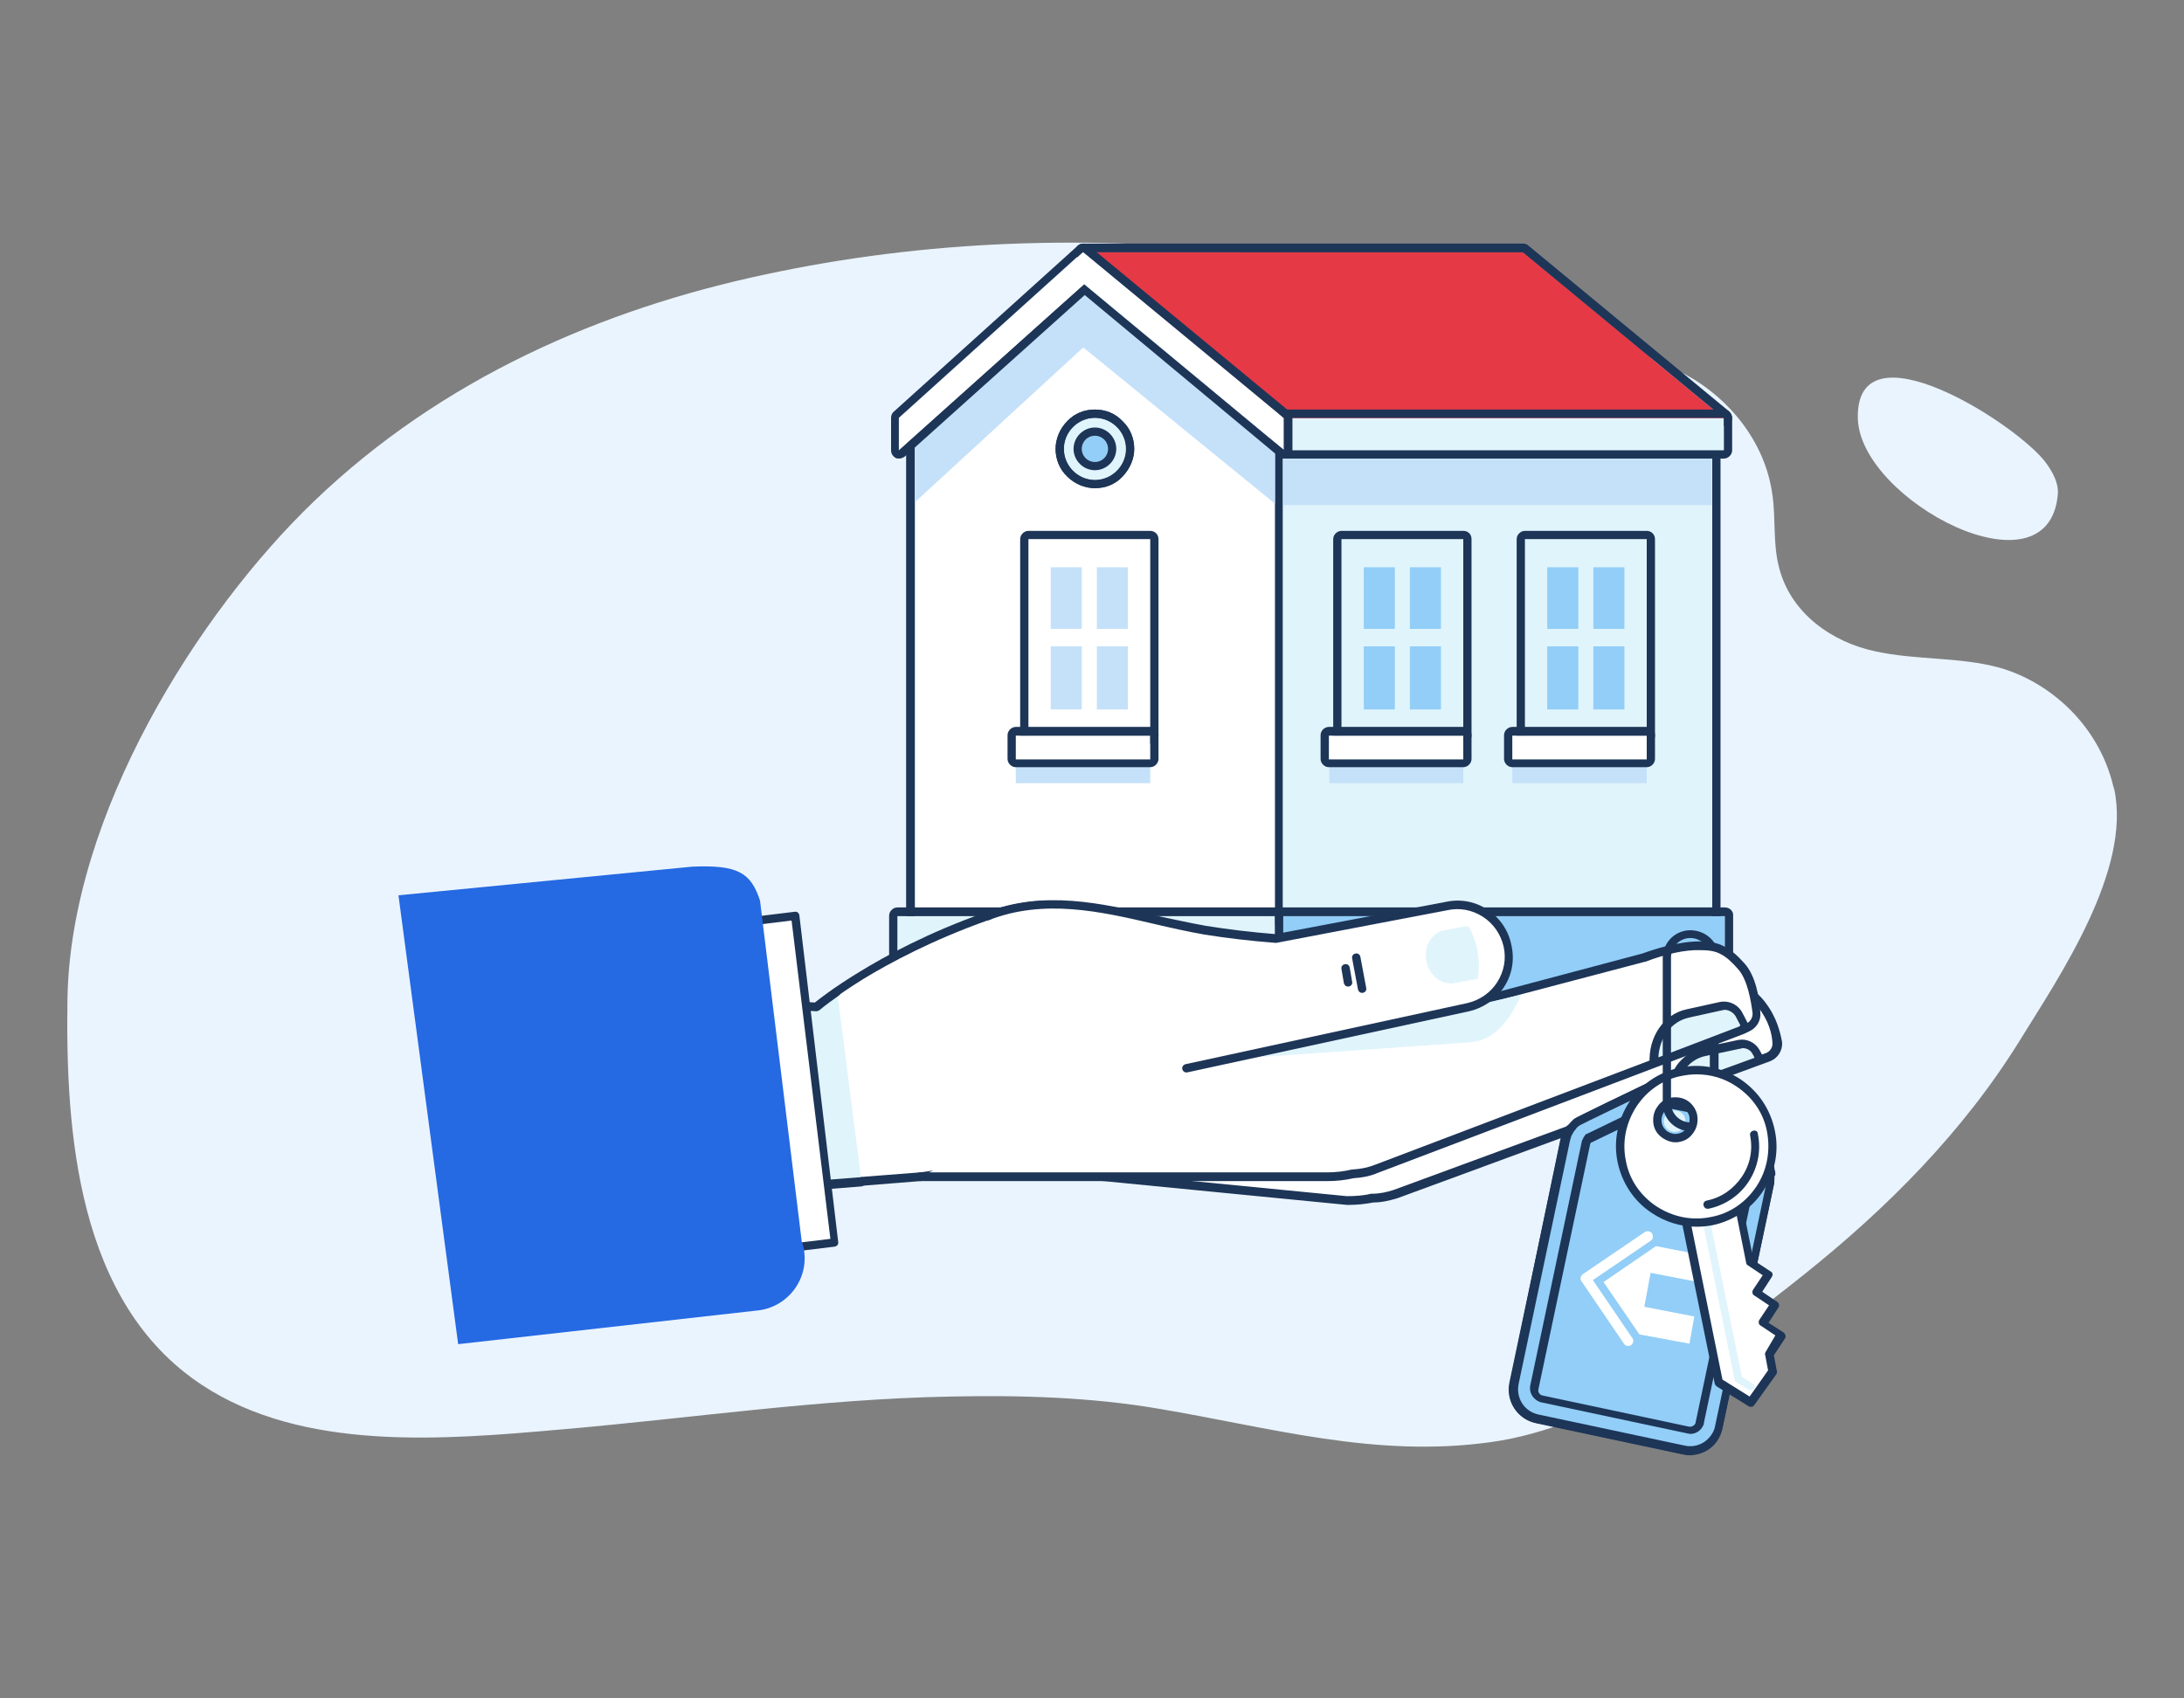 <?xml version="1.0" encoding="utf-8"?>
<!-- Generator: Adobe Illustrator 24.0.1, SVG Export Plug-In . SVG Version: 6.00 Build 0)  -->
<svg version="1.1" id="Layer_1" xmlns="http://www.w3.org/2000/svg" xmlns:xlink="http://www.w3.org/1999/xlink" x="0px" y="0px"
	 width="450px" height="350px" viewBox="0 0 450 350" style="enable-background:new 0 0 450 350;" xml:space="preserve">
<rect x="0" y="0" width="450" height="350" fill="#808080" stroke="none"/>
<path style="fill:#EAF4FE;" d="M435.6,162.5c3.7,16.8-11.4,38.9-19.3,51.7c-11.9,19.3-27.8,35-44.4,48.3
	c-17.6,14.1-41.4,31.5-64.8,34.7c-23.8,3.3-45.2-3-68.4-6.9c-14.1-2.4-28.6-2.8-42.9-2.5c-26.9,0.5-53.6,4.5-80.4,6.8
	c-24,2.1-52.9,4.6-73.8-9.2c-25.8-17-28.1-52.4-27.7-79.5c0.6-38.2,27.1-79.8,50.7-102.5c26.5-25.5,59.6-39.7,92.9-46.8
	c33.4-7.2,67.7-8.3,101.5-4.3c17,2,35.2,4.2,51.6,10.2c11.8,4.3,25.9,8.8,36.9,14.8c8.6,4.7,16.2,13.6,17.7,24.7
	c0.7,4.9,0.1,9.9,1.3,14.7c2.4,9.9,11.3,15.7,19.8,17.5c8.5,1.9,17.3,1.1,25.7,3.4c10.5,3,20.4,11.9,23.4,24.3
	C435.5,162.2,435.5,162.4,435.6,162.5z"/>
<g>
	<g>
		<g>
			<g>
				<g>
					<rect x="262.7" y="91.3" style="fill:#E0F4FC;" width="90" height="97.5"/>
					<path style="fill:#1D3557;" d="M352.8,89.6h-90c-0.9,0-1.7,0.8-1.7,1.7v97.5c0,0.9,0.8,1.7,1.7,1.7h90c0.9,0,1.7-0.8,1.7-1.7
						V91.3C354.5,90.3,353.7,89.6,352.8,89.6z M352.8,188.8h-90V91.3h90V188.8z"/>
				</g>
				<g>
					<rect x="262.7" y="188.8" style="fill:#92CEF7;" width="92.7" height="15.9"/>
					<path style="fill:#1D3557;" d="M355.4,187h-92.7c-0.9,0-1.7,0.8-1.7,1.7v15.9c0,0.9,0.8,1.7,1.7,1.7h92.7
						c0.9,0,1.7-0.8,1.7-1.7v-15.9C357.2,187.8,356.4,187,355.4,187z M355.4,204.7h-92.7v-15.9h92.7V204.7z"/>
				</g>
				<g>
					<polygon style="fill:#FFFFFF;" points="188.5,91.3 188.5,188.8 262.7,188.8 262.7,91.3 223.4,58.6 					"/>
					<path style="fill:#1D3557;" d="M263.8,90l-39.3-32.7c-0.3-0.3-0.7-0.4-1.1-0.4c-0.4,0-0.8,0.2-1.2,0.5l-35,32.7
						c-0.3,0.3-0.5,0.8-0.5,1.3v97.5c0,0.9,0.8,1.7,1.7,1.7h74.2c0.9,0,1.7-0.8,1.7-1.7V91.3C264.4,90.8,264.2,90.3,263.8,90z
						 M262.7,188.8h-74.2V91.3l35-32.7l39.3,32.7V188.8z"/>
				</g>
				<g>
					<rect x="184.9" y="188.8" style="fill:#E0F4FC;" width="77.8" height="15.9"/>
					<path style="fill:#1D3557;" d="M262.7,187h-77.8c-0.9,0-1.7,0.8-1.7,1.7v15.9c0,0.9,0.8,1.7,1.7,1.7h77.8
						c0.9,0,1.7-0.8,1.7-1.7v-15.9C264.4,187.8,263.7,187,262.7,187z M262.7,204.7h-77.8v-15.9h77.8V204.7z"/>
				</g>
				<rect x="264.4" y="91.3" style="fill:#C5E1F9;" width="88.3" height="12.8"/>
				<polygon style="fill:#C5E1F9;" points="188.5,91.3 188.5,103.5 223.2,71.6 262.7,103.8 262.7,91.3 223.4,58.6 				"/>
				<g>
					<g>
						<g>
							<g>
								<g>
									<rect x="276.4" y="111.1" style="fill:#E0F4FC;" width="25.1" height="40.5"/>
									<path style="fill:#1D3557;" d="M301.5,109.4h-25.1c-0.9,0-1.7,0.8-1.7,1.7v40.5c0,0.9,0.8,1.7,1.7,1.7h25.1
										c0.9,0,1.7-0.8,1.7-1.7v-40.5C303.2,110.1,302.5,109.4,301.5,109.4z M301.5,151.6h-25.1v-40.5h25.1V151.6z"/>
								</g>
								<g>
									<rect x="281" y="116.9" style="fill:#92CEF7;" width="6.4" height="12.7"/>
									<rect x="290.5" y="116.9" style="fill:#92CEF7;" width="6.4" height="12.7"/>
									<rect x="281" y="133.2" style="fill:#92CEF7;" width="6.4" height="13"/>
									<rect x="290.5" y="133.2" style="fill:#92CEF7;" width="6.4" height="13"/>
								</g>
							</g>
							<polygon style="fill:#C5E1F9;" points="276.4,156.5 273.9,156.5 273.9,157.5 273.9,160.3 273.9,161.4 276.4,161.4 
								298.9,161.4 301.5,161.4 301.5,160.3 301.5,157.5 301.5,156.5 298.9,156.5 							"/>
							<g>
								<polygon style="fill:#FFFFFF;" points="276.4,151.6 273.9,151.6 273.9,152.6 273.9,155.4 273.9,156.5 276.4,156.5 
									298.9,156.5 301.5,156.5 301.5,155.4 301.5,152.6 301.5,151.6 298.9,151.6 								"/>
								<path style="fill:#1D3557;" d="M301.5,149.8h-2.6h-22.5h-2.6c-0.9,0-1.7,0.8-1.7,1.7v1v2.9v1c0,0.9,0.8,1.7,1.7,1.7h2.6
									h22.5h2.6c0.9,0,1.7-0.8,1.7-1.7v-1v-2.9v-1C303.2,150.6,302.5,149.8,301.5,149.8z M301.5,152.6v2.9v1h-2.6h-22.5h-2.6v-1
									v-2.9v-1h2.6h22.5h2.6V152.6z"/>
							</g>
						</g>
					</g>
				</g>
				<g>
					<g>
						<g>
							<g>
								<g>
									<rect x="314.2" y="111.1" style="fill:#E0F4FC;" width="25.1" height="40.5"/>
									<path style="fill:#1D3557;" d="M339.3,109.4h-25.1c-0.9,0-1.7,0.8-1.7,1.7v40.5c0,0.9,0.8,1.7,1.7,1.7h25.1
										c0.9,0,1.7-0.8,1.7-1.7v-40.5C341,110.1,340.2,109.4,339.3,109.4z M339.3,151.6h-25.1v-40.5h25.1V151.6z"/>
								</g>
								<g>
									<rect x="328.3" y="116.9" style="fill:#92CEF7;" width="6.4" height="12.7"/>
									<rect x="318.8" y="116.9" style="fill:#92CEF7;" width="6.4" height="12.7"/>
									<rect x="328.3" y="133.2" style="fill:#92CEF7;" width="6.4" height="13"/>
									<rect x="318.8" y="133.2" style="fill:#92CEF7;" width="6.4" height="13"/>
								</g>
							</g>
							<polygon style="fill:#C5E1F9;" points="314.2,156.5 311.6,156.5 311.6,157.5 311.6,160.3 311.6,161.4 314.2,161.4 
								336.7,161.4 339.3,161.4 339.3,160.3 339.3,157.5 339.3,156.5 336.7,156.5 							"/>
							<g>
								<polygon style="fill:#FFFFFF;" points="314.2,151.6 311.6,151.6 311.6,152.6 311.6,155.4 311.6,156.5 314.2,156.5 
									336.7,156.5 339.3,156.5 339.3,155.4 339.3,152.6 339.3,151.6 336.7,151.6 								"/>
								<path style="fill:#1D3557;" d="M339.3,149.8h-2.6h-22.5h-2.6c-0.9,0-1.7,0.8-1.7,1.7v1v2.9v1c0,0.9,0.8,1.7,1.7,1.7h2.6
									h22.5h2.6c0.9,0,1.7-0.8,1.7-1.7v-1v-2.9v-1C341,150.6,340.2,149.8,339.3,149.8z M339.3,152.6v2.9v1h-2.6h-22.5h-2.6v-1
									v-2.9v-1h2.6h22.5h2.6V152.6z"/>
							</g>
						</g>
					</g>
				</g>
				<g>
					<g>
						<g>
							<g>
								<g>
									<rect x="211.9" y="111.1" style="fill:#FFFFFF;" width="25.1" height="40.5"/>
									<path style="fill:#1D3557;" d="M237,109.4h-25.1c-0.9,0-1.7,0.8-1.7,1.7v40.5c0,0.9,0.8,1.7,1.7,1.7H237
										c0.9,0,1.7-0.8,1.7-1.7v-40.5C238.7,110.1,237.9,109.4,237,109.4z M237,151.6h-25.1v-40.5H237V151.6z"/>
								</g>
								<g>
									<rect x="226" y="116.9" style="fill:#C5E1F9;" width="6.4" height="12.7"/>
									<rect x="216.5" y="116.9" style="fill:#C5E1F9;" width="6.4" height="12.7"/>
									<rect x="226" y="133.2" style="fill:#C5E1F9;" width="6.4" height="13"/>
									<rect x="216.5" y="133.2" style="fill:#C5E1F9;" width="6.4" height="13"/>
								</g>
							</g>
							<polygon style="fill:#C5E1F9;" points="211.9,156.5 209.3,156.5 209.3,157.5 209.3,160.3 209.3,161.4 211.9,161.4 
								234.4,161.4 237,161.4 237,160.3 237,157.5 237,156.5 234.4,156.5 							"/>
							<g>
								<polygon style="fill:#FFFFFF;" points="211.9,151.6 209.3,151.6 209.3,152.6 209.3,155.4 209.3,156.5 211.9,156.5 
									234.4,156.5 237,156.5 237,155.4 237,152.6 237,151.6 234.4,151.6 								"/>
								<path style="fill:#1D3557;" d="M237,149.8h-2.6h-22.5h-2.6c-0.9,0-1.7,0.8-1.7,1.7v1v2.9v1c0,0.9,0.8,1.7,1.7,1.7h2.6h22.5
									h2.6c0.9,0,1.7-0.8,1.7-1.7v-1v-2.9v-1C238.7,150.6,237.9,149.8,237,149.8z M237,152.6v2.9v1h-2.6h-22.5h-2.6v-1v-2.9v-1
									h2.6h22.5h2.6V152.6z"/>
							</g>
						</g>
					</g>
				</g>
				<g>
					<polygon style="fill:#E63946;" points="223.2,51.9 264.6,86.2 355.2,86.2 313.7,51.9 					"/>
					<path style="fill:#1D3557;" d="M356.3,84.8l-41.4-34.2c-0.3-0.3-0.7-0.4-1.1-0.4h-90.6c-0.7,0-1.4,0.5-1.6,1.1
						c-0.2,0.7,0,1.4,0.5,1.9l41.4,34.2c0.3,0.3,0.7,0.4,1.1,0.4h90.6c0.7,0,1.4-0.5,1.6-1.1C357,86.1,356.8,85.3,356.3,84.8z
						 M264.6,86.2l-41.4-34.2h90.6l41.4,34.2H264.6z"/>
				</g>
				<g>
					<rect x="264.6" y="86.2" style="fill:#E0F4FC;" width="90.6" height="6.7"/>
					<path style="fill:#1D3557;" d="M355.2,84.4h-90.6c-0.9,0-1.7,0.8-1.7,1.7v6.7c0,0.9,0.8,1.7,1.7,1.7h90.6
						c0.9,0,1.7-0.8,1.7-1.7v-6.7C356.9,85.2,356.1,84.4,355.2,84.4z M355.2,92.8h-90.6v-6.7h90.6V92.8z"/>
				</g>
				<g>
					<polygon style="fill:#FFFFFF;" points="185.3,86.2 185.3,92.8 223.4,58.6 264.6,92.8 264.6,86.2 223.2,51.9 					"/>
					<path style="fill:#1D3557;" d="M265.7,84.8l-41.4-34.2c-0.3-0.3-0.7-0.4-1.1-0.4c-0.4,0-0.8,0.1-1.1,0.4l-37.9,34.2
						c-0.4,0.3-0.6,0.8-0.6,1.3v6.7c0,0.7,0.4,1.3,1,1.6c0.2,0.1,0.5,0.1,0.7,0.1c0.4,0,0.8-0.2,1.1-0.4l37.1-33.3l40,33.3
						c0.3,0.3,0.7,0.4,1.1,0.4c0.2,0,0.5-0.1,0.7-0.2c0.6-0.3,1-0.9,1-1.6v-6.7C266.3,85.6,266.1,85.2,265.7,84.8z M264.6,92.8
						l-41.2-34.2l-38.2,34.2v-6.7l37.9-34.2l41.4,34.2V92.8z"/>
				</g>
			</g>
			<g>
				
					<ellipse transform="matrix(0.949 -0.316 0.316 0.949 -17.668 76.085)" style="fill:#92CEF7;" cx="225.6" cy="92.5" rx="6.4" ry="6.4"/>
				<path style="fill:#1D3557;" d="M225.6,84.4c-2.2,0-4.2,0.8-5.7,2.4c-1.5,1.5-2.4,3.6-2.4,5.7s0.8,4.2,2.4,5.7
					c1.5,1.5,3.6,2.4,5.7,2.4c2.2,0,4.2-0.8,5.7-2.4s2.4-3.6,2.4-5.7s-0.8-4.2-2.4-5.7C229.8,85.2,227.8,84.4,225.6,84.4z
					 M225.6,98.9c-3.5,0-6.4-2.9-6.4-6.4c0-3.5,2.9-6.4,6.4-6.4c3.5,0,6.4,2.9,6.4,6.4C232,96,229.1,98.9,225.6,98.9z"/>
			</g>
			<g>
				<g>
					
						<ellipse transform="matrix(0.949 -0.316 0.316 0.949 -17.668 76.085)" style="fill:#E0F4FC;" cx="225.6" cy="92.5" rx="6.4" ry="6.4"/>
					<path style="fill:#1D3557;" d="M225.6,84.4c-2.2,0-4.2,0.8-5.7,2.4c-1.5,1.5-2.4,3.6-2.4,5.7s0.8,4.2,2.4,5.7
						c1.5,1.5,3.6,2.4,5.7,2.4c2.2,0,4.2-0.8,5.7-2.4s2.4-3.6,2.4-5.7s-0.8-4.2-2.4-5.7C229.8,85.2,227.8,84.4,225.6,84.4z
						 M225.6,98.9c-3.5,0-6.4-2.9-6.4-6.4c0-3.5,2.9-6.4,6.4-6.4c3.5,0,6.4,2.9,6.4,6.4C232,96,229.1,98.9,225.6,98.9z"/>
				</g>
				<g>
					<g>
						<circle style="fill:#92CEF7;" cx="225.6" cy="92.5" r="2.7"/>
						<path style="fill:#1D3557;" d="M225.6,88.1c-2.4,0-4.4,2-4.4,4.4c0,2.4,2,4.4,4.4,4.4c2.4,0,4.4-2,4.4-4.4
							C230,90.1,228,88.1,225.6,88.1z M225.6,95.2c-1.5,0-2.7-1.2-2.7-2.7c0-1.5,1.2-2.7,2.7-2.7c1.5,0,2.7,1.2,2.7,2.7
							C228.3,94,227.1,95.2,225.6,95.2z"/>
					</g>
				</g>
			</g>
		</g>
	</g>
	<path style="fill:#6B3F1A;" d="M245.9,195.8c-6.7,0-12.1,2.1-12.1,4.8s5.4,4.8,12.1,4.8c6.7,0,12.1-2.1,12.1-4.8
		S252.5,195.8,245.9,195.8z"/>
	<g>
		<g>
			<path style="fill:#FFFFFF;" d="M362.9,206.9c-4.8-6-13.5-4.8-20.6-2.3l-62.9,18.6c-0.1,0-0.1,0-0.2,0.1c-0.4,0-0.8-0.1-1.2-0.1
				l-82.2-1.7c-9-0.2-16.5,5.1-16.6,11.8c-0.1,6.7,8.4,6.1,17.4,6.2l80.9,7.9c1.8,0,3.6-0.1,5.2-0.5c1.6,0,3.2-0.3,4.8-0.9
				l76.7-28.2c1.3-0.5,2.1-1.7,2-3C366,212.9,365.3,209.9,362.9,206.9z"/>
			<path style="fill:#1D3557;" d="M363.6,206.4c-2.3-3-5.7-4.5-10.1-4.7c-3.3-0.1-7.2,0.6-11.5,2.1l-62.9,18.6c0,0,0,0,0,0
				c0,0,0,0,0,0c-0.4,0-0.7,0-1,0l-82.2-1.7c-4.5-0.1-8.9,1.1-12.1,3.5c-3.4,2.4-5.3,5.6-5.3,9.1c0,1.8,0.5,3.2,1.5,4.3
				c2.6,2.7,7.9,2.7,14.1,2.8c0.9,0,1.7,0,2.6,0l80.8,7.9c0,0,0,0,0.1,0c0.2,0,0.3,0,0.5,0c1.6,0,3.3-0.2,4.9-0.5
				c1.7,0,3.4-0.4,5-0.9c0,0,0,0,0,0l76.7-28.2c1.6-0.6,2.6-2.2,2.5-3.9C366.8,212.7,366.1,209.6,363.6,206.4z M287.5,246.1
				L287.5,246.1L287.5,246.1z M363.9,217l-76.7,28.2c-1.5,0.5-3,0.8-4.5,0.8c-0.1,0-0.1,0-0.2,0c-1.6,0.4-3.3,0.5-5,0.5l-80.8-7.9
				c0,0,0,0-0.1,0c-0.9,0-1.8,0-2.7,0c-5.6-0.1-10.8-0.1-12.9-2.3c-0.7-0.7-1.1-1.7-1-3c0.1-6.2,7.2-11.1,15.7-10.9l82.2,1.7
				c0.3,0,0.7,0,1.1,0.1c0.1,0,0.3,0,0.4-0.1c0,0,0,0,0.1,0c0,0,0.1,0,0.1,0l62.9-18.6c0,0,0,0,0,0c4.1-1.5,7.8-2.2,10.9-2
				c3.8,0.1,6.8,1.5,8.8,4c2.3,2.9,2.9,5.6,3,7.4C365.3,215.8,364.7,216.7,363.9,217z"/>
		</g>
	</g>
	<g>
		<path style="fill:#FFFFFF;" d="M203.4,188.8c-22.5,7.9-35.2,18.6-35.2,18.6l-28.6-1.8l-4,41.1c0,0,43.6-3.5,54-4.3
			c2.8-0.2,36.1-6.2,51.9-14.7c21.7-11.7,26.9-27,26.9-27l-38.8-5.7C229.6,195.1,226,180.9,203.4,188.8z"/>
		<path style="fill:#1D3557;" d="M268.5,199.9l-38.3-5.6c-0.5-1.3-2.1-4.7-6.1-6.8c-2.3-1.2-5.1-1.9-8.2-1.9c-3.7,0-8,0.8-12.8,2.4
			c-11.7,4.1-20.7,9-26.2,12.4c-5.1,3.1-8.1,5.5-9,6.2l-28.3-1.8c-0.5,0-0.9,0.3-0.9,0.8l-4,41.1c0,0.3,0.1,0.5,0.2,0.7
			c0.2,0.2,0.4,0.3,0.6,0.3c0,0,0,0,0.1,0c0.4,0,43.7-3.5,54-4.3c1.6-0.1,10.6-1.7,21.2-4.3c9.5-2.3,22.6-6,31-10.6
			c5-2.7,9.5-5.8,13.5-9.3c3.2-2.8,6-5.7,8.4-8.8c4.1-5.3,5.4-9.2,5.5-9.3c0.1-0.2,0.1-0.5-0.1-0.7C269,200.1,268.8,200,268.5,199.9
			z M262.4,209.3c-2.3,3-5,5.9-8.1,8.6c-3.9,3.4-8.3,6.4-13.2,9.1c-8.2,4.4-21.2,8.1-30.6,10.4c-10.9,2.7-19.7,4.1-20.9,4.2
			c-9.4,0.7-46.4,3.6-53,4.2l3.8-39.3l27.8,1.8c0.2,0,0.4-0.1,0.6-0.2c0,0,3.2-2.7,9-6.3c5.4-3.3,14.3-8.1,25.9-12.2
			c4.5-1.6,8.6-2.4,12.2-2.4c2.9,0,5.3,0.6,7.4,1.7c4.4,2.3,5.5,6.3,5.5,6.3c0.1,0.3,0.4,0.6,0.7,0.6l37.7,5.5
			C266.6,202.9,265.1,205.8,262.4,209.3z"/>
	</g>
	<g>
		<path style="fill:#E0F4FC;" d="M358.4,215.2l-7.1,1.5c-3.8,0.8-6.4,4.2-6.9,8.4l18.2-6.7c-0.2-0.5-0.5-1.1-0.9-1.7
			C361.1,215.5,359.7,214.9,358.4,215.2z"/>
		<path style="fill:#1D3557;" d="M362.5,216.3c-0.9-1.5-2.6-2.3-4.3-2l-7.1,1.5c-2,0.4-3.8,1.6-5.2,3.2c-1.3,1.6-2.1,3.7-2.4,5.9
			c0,0.3,0.1,0.6,0.3,0.8c0.2,0.1,0.3,0.2,0.5,0.2c0.1,0,0.2,0,0.3-0.1l18.2-6.7c0.2-0.1,0.4-0.3,0.5-0.5c0.1-0.2,0.1-0.5,0-0.7
			C363.2,217.6,362.9,217,362.5,216.3z M345.5,223.8c0.3-1.3,0.9-2.5,1.8-3.6c1.1-1.4,2.6-2.3,4.2-2.6l7.1-1.5
			c0.2,0,0.3-0.1,0.5-0.1c0.8,0,1.6,0.4,2,1.2c0.2,0.3,0.3,0.5,0.4,0.8L345.5,223.8z"/>
	</g>
	<g>
		<g>
			<path style="fill:#FFFFFF;" d="M358.9,199.2c-2.9-3.4-4.9-4.3-8.5-4.3c-3.7,0-8,1.1-11.6,2.5l-62.3,16.5c0,0-15.8,0.7-33.9,1.5
				l-52.9,27.1h83.9c1.9,0,3.6-0.2,5.3-0.6c1.6-0.1,3.3-0.4,4.9-1l74.8-28.4c0.7-0.3,1.3-0.5,1.8-0.7c1.2-0.5,1.9-1.8,1.7-3
				C361.7,206,361,201.6,358.9,199.2z"/>
			<path style="fill:#1D3557;" d="M359.5,198.6c-1.6-1.8-2.9-2.9-4.3-3.6c-1.4-0.7-2.8-1-4.9-1c0,0,0,0-0.1,0
				c-4.4,0-9.3,1.6-11.8,2.5L276.3,213c-0.8,0-7.5,0.3-33.9,1.5c-0.5,0-0.8,0.4-0.8,0.9c0,0.5,0.4,0.8,0.9,0.8
				c9.1-0.4,17.5-0.8,23.8-1.1c3.1-0.1,5.7-0.3,7.4-0.3c0.9,0,1.6-0.1,2-0.1c0.7,0,0.8,0,0.9-0.1l62.3-16.4c0,0,0.1,0,0.1,0
				c4.2-1.6,8.2-2.5,11.3-2.4c1.8,0,3.1,0.2,4.2,0.8c1.2,0.6,2.3,1.6,3.7,3.2c1.9,2.2,2.6,6.6,2.9,8.9c0.1,0.9-0.4,1.8-1.2,2.2
				c-0.6,0.3-1.1,0.5-1.7,0.7L283.4,240c-1.5,0.6-3,0.9-4.6,1c-0.1,0-0.1,0-0.2,0c-1.7,0.4-3.4,0.6-5.1,0.6c0,0,0,0,0,0h-83.9
				c-0.5,0-0.9,0.4-0.9,0.9c0,0.5,0.4,0.9,0.9,0.9h83.9c0,0,0,0,0,0c1.8,0,3.7-0.2,5.4-0.6c1.7-0.1,3.4-0.4,5-1.1l74.8-28.4
				c0.6-0.2,1.2-0.5,1.8-0.8c1.5-0.7,2.4-2.3,2.2-3.9C362.5,205.4,361.7,201.1,359.5,198.6z"/>
		</g>
		<path style="fill:#E0F4FC;" d="M254.5,218.2l-2.6,0.2C247.8,219.4,250.1,219.1,254.5,218.2z"/>
		<path style="fill:#E0F4FC;" d="M254.5,218.2l48.3-3.4c5.8-0.4,8.9-5.8,10.6-9.8l-38.2,8.8C275.3,213.8,261.9,216.7,254.5,218.2z"
			/>
		<g>
			<g>
				<g>
					<path style="fill:#FFFFFF;" d="M297.9,186.7l-35.1,6.7c-4.5-0.3-9.5-0.9-14.5-1.7c-14.5-2.4-29.8-8.8-44.9-2.9l41,31.4
						l58.1-12.6c5.7-1.3,9.4-7,8.1-12.7C309.3,189.1,303.6,185.5,297.9,186.7z"/>
					<path style="fill:#1D3557;" d="M306.4,187.4c-2.6-1.7-5.7-2.2-8.7-1.5l-34.9,6.6c-5.1-0.4-9.9-1-14.3-1.7
						c-3.4-0.6-6.9-1.4-10.3-2.1c-11.4-2.6-23.2-5.3-35-0.7c-0.4,0.2-0.7,0.7-0.5,1.1c0.2,0.4,0.7,0.7,1.1,0.5
						c11.3-4.4,22.9-1.8,34,0.8c3.4,0.8,7,1.6,10.4,2.2c4.4,0.7,9.3,1.3,14.6,1.7c0.1,0,0.2,0,0.2,0l35.1-6.7c0,0,0,0,0,0
						c2.6-0.6,5.2-0.1,7.4,1.3c2.2,1.4,3.7,3.6,4.3,6.1c0.6,2.6,0.1,5.2-1.3,7.4c-1.4,2.2-3.6,3.7-6.1,4.3l-58.1,12.6
						c-0.5,0.1-0.8,0.6-0.7,1c0.1,0.4,0.4,0.7,0.8,0.7c0.1,0,0.1,0,0.2,0l58.1-12.6c3-0.7,5.6-2.5,7.2-5c1.7-2.6,2.2-5.7,1.5-8.7
						C310.8,191.7,309,189.1,306.4,187.4z"/>
				</g>
			</g>
		</g>
		<g>
			<g>
				<g>
					<path style="fill:#E0F4FC;" d="M302.5,190.8l-4.9,0.9c-2.6,0.5-4.3,3.3-3.7,6.3v0c0.5,3,3.1,5,5.7,4.6l4.9-0.9l0-0.2
						C305.1,197.9,304.4,194,302.5,190.8L302.5,190.8z"/>
				</g>
			</g>
			<path style="fill:#1D3557;" d="M280.3,197.2c-0.1-0.5-0.5-0.8-1-0.7c-0.5,0.1-0.8,0.5-0.7,1l1.2,6.4c0.1,0.4,0.4,0.7,0.8,0.7
				c0.1,0,0.1,0,0.2,0c0.5-0.1,0.8-0.5,0.7-1L280.3,197.2z"/>
			<path style="fill:#1D3557;" d="M278.1,199.4c-0.1-0.5-0.5-0.8-1-0.7c-0.5,0.1-0.8,0.5-0.7,1l0.5,2.9c0.1,0.4,0.4,0.7,0.8,0.7
				c0.1,0,0.1,0,0.2,0c0.5-0.1,0.8-0.5,0.7-1L278.1,199.4z"/>
		</g>
		<g>
			<path style="fill:#E0F4FC;" d="M354.5,207.4l-6.8,1.5c-4.4,0.9-7.2,5.3-6.9,10.2l17.7-6.7c0.4-0.2,0.8-0.3,1.1-0.5
				c-0.3-0.8-0.8-1.8-1.4-2.8C357.5,207.8,356,207.1,354.5,207.4z"/>
			<path style="fill:#1D3557;" d="M359,208.7c-0.9-1.7-2.8-2.6-4.7-2.2l-6.8,1.5c-4.7,1-7.9,5.7-7.6,11.1c0,0.3,0.2,0.5,0.4,0.7
				c0.1,0.1,0.3,0.1,0.5,0.1c0.1,0,0.2,0,0.3-0.1l17.7-6.7c0.4-0.1,0.8-0.3,1.2-0.5c0.4-0.2,0.6-0.7,0.5-1.1
				C360.1,210.9,359.7,210,359,208.7z M358.2,211.6C358.2,211.6,358.2,211.6,358.2,211.6l-16.5,6.3c0.2-4.1,2.7-7.4,6.3-8.2l6.8-1.5
				c0.2,0,0.4-0.1,0.5-0.1c0.9,0,1.8,0.5,2.3,1.3c0.4,0.7,0.7,1.4,1,1.9C358.4,211.5,358.3,211.6,358.2,211.6z"/>
		</g>
		<g>
			<path style="fill:#E0F4FC;" d="M168.3,207.4l-28.6-1.8l-4,41.1c0,0,25.1-2,41.8-3.3l-5-39C169.6,206.2,168.3,207.4,168.3,207.4z"
				/>
			<path style="fill:#1D3557;" d="M177.3,242.6c-14.6,1.1-35.9,2.9-40.7,3.3l3.8-39.3l27.8,1.8c0.2,0,0.4-0.1,0.6-0.2
				c0,0,1.4-1.2,4-3c0.4-0.3,0.5-0.8,0.2-1.2c-0.3-0.4-0.8-0.5-1.2-0.2c-2,1.4-3.3,2.4-3.9,2.9l-28.3-1.8c-0.5,0-0.9,0.3-0.9,0.8
				l-4,41.1c0,0.3,0.1,0.5,0.2,0.7c0.2,0.2,0.4,0.3,0.6,0.3c0,0,0,0,0.1,0c0.3,0,25.3-2,41.8-3.3c0.5,0,0.8-0.4,0.8-0.9
				C178.2,242.9,177.8,242.5,177.3,242.6z"/>
		</g>
	</g>
	<g>
		
			<rect x="115.3" y="191.6" transform="matrix(0.993 -0.121 0.121 0.993 -26.339 18.875)" style="fill:#FFFFFF;" width="52.8" height="67.8"/>
		<path style="fill:#1D3557;" d="M164.7,188.6c-0.1-0.5-0.5-0.8-1-0.7l-52.5,6.4c-0.2,0-0.4,0.1-0.6,0.3c-0.1,0.2-0.2,0.4-0.2,0.6
			l8.2,67.3c0,0.2,0.1,0.4,0.3,0.6c0.2,0.1,0.3,0.2,0.5,0.2c0,0,0.1,0,0.1,0l52.5-6.4c0.5-0.1,0.8-0.5,0.7-1L164.7,188.6z
			 M120.3,261.5l-8-65.6l50.8-6.2l8,65.6L120.3,261.5z"/>
	</g>
	<g>
		<path style="fill:#2569E3;" d="M165.2,255.9l-8.6-70.3c-1.9-5.8-4.6-7.4-14-7l-60.5,5.9l12.3,92.5l61.3-6.9
			c6.9-0.5,11.7-7.3,9.6-14C165.3,256,165.2,255.9,165.2,255.9z"/>
	</g>
	<g>
		<g>
			<path style="fill:#92CEF7;" d="M364.7,241.4c0-0.2-0.1-0.3-0.1-0.4c-0.1-0.2-0.1-0.4-0.2-0.7c-0.1-0.2-0.1-0.3-0.2-0.4
				c-0.1-0.2-0.1-0.3-0.2-0.5c-0.2-0.4-12.3-14.5-12.3-14.5l-9.7-2c0,0-16.7,8-17.1,8.3c-0.1,0.1-0.3,0.2-0.4,0.3
				c-0.1,0.1-0.3,0.2-0.4,0.3c-0.2,0.2-0.3,0.3-0.4,0.5c-0.1,0.1-0.2,0.2-0.3,0.4c-0.1,0.2-0.3,0.4-0.4,0.7
				c-0.1,0.1-0.1,0.2-0.2,0.3c-0.2,0.4-0.3,0.8-0.4,1.2l-10.6,50.2c-0.7,3.3,1.4,6.6,4.8,7.3l30.1,6.4c3.3,0.7,6.6-1.4,7.3-4.8
				l10.6-50.2c0.1-0.4,0.1-0.8,0.1-1.2c0-0.1,0-0.3,0-0.4C364.8,242,364.8,241.7,364.7,241.4z"/>
			<path style="fill:#1D3557;" d="M365.6,242.2C365.6,242.2,365.6,242.2,365.6,242.2L365.6,242.2c0-0.3,0-0.6-0.1-0.9
				c0-0.1-0.1-0.3-0.1-0.4c0,0,0-0.1,0-0.1l0-0.1c-0.1-0.2-0.1-0.4-0.2-0.7c-0.1-0.1-0.1-0.3-0.2-0.4c0,0,0-0.1-0.1-0.1
				c0,0,0-0.1-0.1-0.1c0-0.1-0.1-0.2-0.2-0.4c-0.3-0.4-7.9-9.3-12.4-14.6c-0.1-0.1-0.3-0.2-0.5-0.3l-9.7-2c-0.2,0-0.4,0-0.5,0.1
				c-6.3,3-16.8,8.1-17.2,8.4c-0.1,0.1-0.2,0.2-0.3,0.3c0,0-0.1,0.1-0.1,0.1c0,0-0.1,0.1-0.1,0.1c-0.1,0.1-0.2,0.2-0.3,0.3
				c-0.2,0.2-0.3,0.4-0.5,0.5l-0.1,0.1c0,0-0.1,0.1-0.1,0.1c-0.1,0.1-0.2,0.2-0.2,0.3c-0.2,0.2-0.3,0.5-0.4,0.7l0,0
				c0,0,0,0.1-0.1,0.1c0,0.1-0.1,0.2-0.2,0.3c-0.2,0.4-0.3,0.9-0.4,1.3L311.1,285v0c-0.8,3.8,1.6,7.5,5.4,8.3l30.1,6.4
				c0.5,0.1,1,0.2,1.5,0.2c1.3,0,2.7-0.4,3.8-1.1c1.6-1,2.6-2.6,3-4.4l10.6-50.2c0.1-0.4,0.1-0.9,0.1-1.4c0-0.1,0-0.2,0-0.3
				C365.7,242.2,365.6,242.2,365.6,242.2z M311.9,285.1L311.9,285.1L311.9,285.1z M363.9,243.6l-10.6,50.2c-0.3,1.4-1.1,2.6-2.3,3.4
				c-1.2,0.8-2.6,1-4,0.7l-30.1-6.4c-2.9-0.6-4.7-3.4-4.1-6.3v0l10.6-50.2c0.1-0.3,0.2-0.7,0.3-1c0,0,0,0,0,0c0,0,0-0.1,0.1-0.1
				c0-0.1,0.1-0.1,0.1-0.2l0,0c0.1-0.2,0.2-0.4,0.3-0.5c0,0,0.1-0.1,0.1-0.2c0,0,0.1-0.1,0.1-0.1l0.1-0.1c0.1-0.1,0.2-0.3,0.3-0.4
				c0.1-0.1,0.1-0.1,0.2-0.2c0,0,0.1-0.1,0.1-0.1c0.1,0,0.1-0.1,0.2-0.1c0.1-0.1,0.1-0.1,0.1-0.1c0.7-0.4,10.3-5,16.7-8.1l9.1,1.9
				c4.7,5.4,11.5,13.5,12,14.2c0,0,0.1,0.1,0.1,0.2c0,0.1,0.1,0.1,0.1,0.2c0,0,0,0.1,0.1,0.1c0,0.1,0.1,0.2,0.1,0.2
				c0.1,0.1,0.1,0.3,0.1,0.5l0,0.1c0,0.1,0,0.1,0.1,0.2c0,0.1,0,0.1,0.1,0.2c0,0.2,0,0.4,0.1,0.6l0,0.1c0,0.1,0,0.1,0,0.2
				c0,0.1,0,0.1,0,0.1C364,243,363.9,243.3,363.9,243.6z"/>
		</g>
		<path style="fill:#92CEF7;" d="M346,226.6c-2.5-0.5-4.9,1.1-5.5,3.6c-0.5,2.5,1.1,4.9,3.6,5.5c2.5,0.5,4.9-1.1,5.5-3.6
			C350.1,229.5,348.5,227.1,346,226.6z"/>
		<path style="fill:#E0F4FC;" d="M345.5,228.9c-1.2-0.3-2.4,0.5-2.6,1.7c-0.3,1.2,0.5,2.4,1.7,2.6c1.2,0.3,2.4-0.5,2.6-1.7
			C347.5,230.3,346.7,229.1,345.5,228.9z"/>
		<g>
			<g>
				<path style="fill:#92CEF7;" d="M364.8,241.4c0-0.2-0.1-0.3-0.1-0.4c-0.1-0.2-0.1-0.4-0.2-0.7c-0.1-0.2-0.1-0.3-0.2-0.4
					c-0.1-0.2-0.1-0.3-0.2-0.5c-0.2-0.4-12.3-14.5-12.3-14.5l-9.7-2c0,0-16.7,8-17.1,8.3c-0.1,0.1-0.3,0.2-0.4,0.3
					c-0.1,0.1-0.3,0.2-0.4,0.3c-0.2,0.2-0.3,0.3-0.4,0.5c-0.1,0.1-0.2,0.2-0.3,0.4c0,0.1-0.1,0.1-0.1,0.2c-0.1,0.2-0.2,0.3-0.3,0.5
					c-0.1,0.1-0.1,0.2-0.2,0.3c-0.2,0.4-0.3,0.8-0.4,1.2L312,285.1c-0.7,3.3,1.4,6.6,4.8,7.3l30.1,6.4c2.7,0.6,5.3-0.7,6.6-2.9
					c0.3-0.6,0.6-1.2,0.7-1.8l10.6-50.2c0.1-0.4,0.1-0.8,0.1-1.2c0-0.1,0-0.3,0-0.4C364.9,241.9,364.9,241.7,364.8,241.4z
					 M360.8,242.9l-10.6,50.2c0,0.2-0.1,0.4-0.2,0.6c-0.4,0.6-1.2,1.2-2.2,1l-30.1-6.4c-1.1-0.2-1.8-1.3-1.6-2.4l10.6-50.2
					c0-0.1,0-0.2,0.1-0.3c0-0.1,0.1-0.1,0.1-0.2c0,0,0,0,0,0l0,0c0,0,0-0.1,0.1-0.1c0,0,0.1-0.1,0.1-0.1l0.1-0.1c0,0,0-0.1,0.1-0.1
					c0,0,0.1-0.1,0.1-0.1c0,0,0,0,0.1-0.1c1.8-0.9,9.7-4.7,15.3-7.4l7,1.5c4.1,4.7,9.7,11.4,11,12.9c0,0,0,0,0,0.1
					c0,0.1,0.1,0.1,0.1,0.2c0,0,0,0.1,0,0.1l0,0.1c0,0.1,0,0.1,0.1,0.2c0,0,0,0.1,0,0.2l0,0.1c0,0.1,0,0.2,0,0.3
					C360.8,242.7,360.8,242.8,360.8,242.9z"/>
				<path style="fill:#1D3557;" d="M365.8,242.1C365.8,242.1,365.8,242.1,365.8,242.1L365.8,242.1c0-0.3,0-0.6-0.1-0.9
					c0-0.1-0.1-0.3-0.1-0.4c0,0,0-0.1,0-0.1l0-0.1c-0.1-0.2-0.1-0.4-0.2-0.7c-0.1-0.1-0.1-0.3-0.2-0.4c0,0,0-0.1-0.1-0.1
					c0,0,0-0.1-0.1-0.1c0-0.1-0.1-0.2-0.2-0.4c-0.3-0.4-7.9-9.3-12.4-14.6c-0.1-0.1-0.3-0.2-0.5-0.3l-9.7-2c-0.2,0-0.4,0-0.5,0.1
					c-6.3,3-16.8,8.1-17.2,8.4c-0.1,0.1-0.2,0.2-0.3,0.3c0,0-0.1,0.1-0.1,0.1c0,0-0.1,0.1-0.1,0.1c-0.1,0.1-0.2,0.2-0.3,0.3
					c-0.2,0.2-0.3,0.4-0.5,0.5l-0.1,0.1c0,0-0.1,0.1-0.1,0.1c-0.1,0.1-0.2,0.2-0.2,0.3c-0.1,0.1-0.1,0.2-0.2,0.2
					c-0.1,0.2-0.2,0.3-0.3,0.5l0,0c0,0,0,0.1-0.1,0.1c0,0.1-0.1,0.2-0.2,0.3c-0.2,0.4-0.3,0.9-0.4,1.3l-10.6,50.2
					c-0.8,3.8,1.6,7.5,5.4,8.3l30.1,6.4c0.5,0.1,1,0.2,1.5,0.2c2.5,0,4.8-1.3,6.1-3.5c0.4-0.6,0.6-1.3,0.8-2.1l10.6-50.2
					c0.1-0.4,0.1-0.9,0.1-1.4c0-0.1,0-0.2,0-0.3C365.8,242.2,365.8,242.2,365.8,242.1z M312,285.1L312,285.1L312,285.1z M364,243.6
					l-10.6,50.2c-0.1,0.6-0.3,1.1-0.6,1.6c-1.2,2-3.4,3-5.7,2.5l-30.1-6.4c-2.9-0.6-4.7-3.4-4.1-6.3l10.6-50.2
					c0.1-0.3,0.2-0.7,0.3-1c0,0,0,0,0,0c0,0,0-0.1,0.1-0.1c0-0.1,0.1-0.1,0.1-0.2l0,0c0.1-0.1,0.1-0.3,0.2-0.4
					c0-0.1,0.1-0.1,0.1-0.1c0,0,0.1-0.1,0.1-0.2c0,0,0.1-0.1,0.1-0.1l0.1-0.1c0.1-0.1,0.2-0.3,0.3-0.4c0.1-0.1,0.1-0.1,0.2-0.2
					c0,0,0.1-0.1,0.1-0.1c0.1,0,0.1-0.1,0.2-0.1c0.1-0.1,0.1-0.1,0.1-0.1c0.7-0.4,10.3-5,16.7-8.1l9.1,1.9
					c4.7,5.4,11.5,13.5,12,14.2c0,0,0.1,0.1,0.1,0.2c0,0.1,0.1,0.1,0.1,0.2c0,0,0,0.1,0.1,0.1c0,0.1,0.1,0.2,0.1,0.2
					c0.1,0.1,0.1,0.3,0.1,0.5l0,0.1c0,0.1,0,0.1,0.1,0.2c0,0.1,0,0.1,0.1,0.2c0,0.2,0,0.4,0.1,0.6l0,0.1c0,0.1,0,0.1,0,0.2
					c0,0.1,0,0.1,0,0.1C364.1,242.9,364,243.3,364,243.6z"/>
				<path style="fill:#1D3557;" d="M361.7,242.3L361.7,242.3c0-0.1,0-0.2,0-0.2c0-0.1,0-0.1,0-0.2c0,0,0-0.1,0-0.2l0-0.1
					c0,0,0-0.1,0-0.1c0-0.1,0-0.1-0.1-0.2c0,0,0-0.1-0.1-0.1l0,0c0,0,0,0,0-0.1c0-0.1-0.1-0.1-0.1-0.2c-1.3-1.6-7.5-8.9-11-13
					c-0.1-0.1-0.3-0.2-0.5-0.3l-7-1.5c-0.2,0-0.4,0-0.5,0.1c-4.8,2.3-13.4,6.5-15.3,7.4c-0.1,0-0.1,0.1-0.2,0.1c0,0,0,0-0.1,0
					c0,0-0.1,0.1-0.1,0.1c0,0-0.1,0.1-0.1,0.1l-0.1,0.2c0,0.1-0.1,0.1-0.1,0.1c0,0-0.1,0.1-0.1,0.2c0,0-0.1,0.1-0.1,0.1l0,0.1
					l0.8,0.4l-0.8-0.4c0,0.1-0.1,0.1-0.1,0.2c0,0,0,0.1-0.1,0.1c0,0.1-0.1,0.3-0.1,0.4l-10.6,50.2c-0.3,1.6,0.7,3.1,2.3,3.5
					c0,0,0,0,0,0l30.1,6.4c0.2,0,0.4,0.1,0.6,0.1c1.1,0,2.1-0.7,2.5-1.5c0.2-0.3,0.3-0.6,0.3-0.9l10.6-50.2c0-0.1,0-0.3,0.1-0.4
					c0,0,0-0.1,0-0.1C361.7,242.5,361.7,242.4,361.7,242.3z M360,242.7L349.4,293c0,0.1-0.1,0.3-0.1,0.4c-0.2,0.3-0.6,0.7-1.3,0.6
					l-30.1-6.4c-0.7-0.1-1.1-0.8-0.9-1.4l10.6-50.2c0,0,0-0.1,0-0.1c0-0.1,0.1-0.1,0.1-0.2l0,0v0l0,0c0,0,0,0,0-0.1
					c0,0,0-0.1,0.1-0.1l0.1-0.1c0,0,0,0,0.1,0c1.8-0.9,8.7-4.2,14.9-7.2l6.4,1.3c4.5,5.3,9.5,11.1,10.7,12.6c0,0,0,0,0,0.1l0,0.1
					c0,0,0,0.1,0,0.1c0,0,0,0,0,0.1l0,0.1C360,242.5,360,242.6,360,242.7C360,242.7,360,242.7,360,242.7z"/>
			</g>
		</g>
		<path style="fill:#1A3DBC;" d="M343.1,232.1C343.1,232.1,343.1,232.1,343.1,232.1C343,232.1,343,232.1,343.1,232.1
			C343,232.1,343,232.1,343.1,232.1z"/>
		<g>
			<path style="fill:#FFFFFF;" d="M338.9,253.9l-12.8,8.7c-0.2,0.2-0.4,0.4-0.4,0.7c-0.1,0.3,0,0.6,0.2,0.8l8.7,12.8
				c0.3,0.5,1,0.6,1.5,0.3c0.2-0.2,0.4-0.4,0.4-0.7c0.1-0.3,0-0.6-0.2-0.8l-8.1-11.9l11.9-8.1c0.5-0.3,0.6-1,0.3-1.5
				C340.1,253.7,339.4,253.6,338.9,253.9z"/>
			<polygon style="fill:#FFFFFF;" points="330.4,264.2 337.8,275 348.1,276.9 349.1,271.3 338.8,269.3 340.1,262.3 350.4,264.3 
				351.5,258.8 341.2,256.8 			"/>
		</g>
		<g>
			<g>
				<polygon style="fill:#FFFFFF;" points="363.3,272.8 363.3,272.8 365.8,269 362,266.5 362,266.4 364.5,262.7 360.7,260.2 
					357.2,242.8 346.2,245.1 354.2,284.9 360.8,289 365.3,282.6 364.6,279.1 367.1,275.3 				"/>
				<path style="fill:#1D3557;" d="M367.5,274.6l-3.1-2l2-3.1c0.3-0.4,0.2-0.9-0.2-1.2l-3.1-2.1l2-3.1c0.1-0.2,0.2-0.4,0.1-0.6
					c0-0.2-0.2-0.4-0.4-0.5l-3.5-2.3l-3.4-17c0-0.2-0.2-0.4-0.4-0.5c-0.2-0.1-0.4-0.2-0.6-0.1l-11.1,2.2c-0.2,0-0.4,0.2-0.5,0.4
					c-0.1,0.2-0.2,0.4-0.1,0.6l8.1,39.8c0,0.2,0.2,0.4,0.4,0.6l6.6,4.1c0.1,0.1,0.3,0.1,0.5,0.1c0.3,0,0.5-0.1,0.7-0.4l4.5-6.3
					c0.1-0.2,0.2-0.4,0.1-0.7l-0.6-3.2l2.3-3.5C368,275.4,367.9,274.9,367.5,274.6z M363.8,278.6c-0.1,0.2-0.2,0.4-0.1,0.6l0.6,3.2
					l-3.8,5.4l-5.6-3.5l-7.8-38.6l9.4-1.9l3.3,16.5c0,0.2,0.2,0.4,0.4,0.5l3,2l-2,3c-0.1,0.2-0.2,0.4-0.1,0.6l0,0.1
					c0,0.2,0.2,0.4,0.4,0.5l3,2l-2,3c-0.1,0.2-0.2,0.4-0.1,0.6l0,0.1c0,0.2,0.2,0.4,0.4,0.5l3,2L363.8,278.6z"/>
			</g>
			<path style="fill:#E0F4FC;" d="M361.2,285.2l-2.3-1.5l-6.6-32.4c-0.1-0.4-0.5-0.7-0.9-0.6c-0.4,0.1-0.7,0.5-0.6,0.9l6.6,32.7
				c0,0.2,0.2,0.4,0.3,0.5l2.6,1.6c0.1,0.1,0.3,0.1,0.4,0.1c0.2,0,0.5-0.1,0.6-0.3C361.7,285.9,361.6,285.4,361.2,285.2z"/>
			<g>
				<g>
					<path style="fill:#FFFFFF;" d="M346.4,220.9c-8.5,1.7-14,10-12.3,18.5c1.7,8.5,10,14,18.5,12.3c8.5-1.7,14-10,12.3-18.5
						C363.2,224.6,354.9,219.1,346.4,220.9z M346,234.5c-2,0.4-4-0.9-4.4-2.9c-0.4-2,0.9-4,2.9-4.4c2-0.4,4,0.9,4.4,2.9
						C349.3,232.1,348,234.1,346,234.5z"/>
					<path style="fill:#1D3557;" d="M347.8,226.9c-1-0.7-2.3-0.9-3.5-0.7c-1.2,0.2-2.2,0.9-2.9,2c-0.7,1-0.9,2.3-0.7,3.5
						c0.2,1.2,0.9,2.2,2,2.9c0.8,0.5,1.6,0.8,2.5,0.8c0.3,0,0.6,0,0.9-0.1c1.2-0.2,2.2-0.9,2.9-2c0.7-1,0.9-2.3,0.7-3.5
						C349.5,228.7,348.8,227.6,347.8,226.9z M347.6,232.4c-0.4,0.6-1.1,1.1-1.8,1.2c-0.8,0.2-1.5,0-2.2-0.4
						c-0.6-0.4-1.1-1.1-1.2-1.8c-0.3-1.6,0.7-3.1,2.3-3.4c0.2,0,0.4-0.1,0.6-0.1c0.6,0,1.1,0.2,1.6,0.5c0.6,0.4,1.1,1.1,1.2,1.8
						c0,0,0,0,0,0C348.2,231,348.1,231.7,347.6,232.4z"/>
					<path style="fill:#1D3557;" d="M358.6,222.4c-3.7-2.4-8.1-3.3-12.4-2.4c-4.3,0.9-8.1,3.4-10.5,7.1c-2.4,3.7-3.3,8.1-2.4,12.4
						c0.9,4.3,3.4,8.1,7.1,10.5c2.7,1.8,5.9,2.8,9.1,2.8c1.1,0,2.2-0.1,3.3-0.3c4.3-0.9,8.1-3.4,10.5-7.1c2.4-3.7,3.3-8.1,2.4-12.4
						C364.8,228.6,362.3,224.9,358.6,222.4z M361.9,244.5c-2.2,3.3-5.5,5.6-9.4,6.3c-3.9,0.8-7.8,0-11.2-2.2
						c-3.3-2.2-5.6-5.5-6.3-9.4c-0.8-3.9,0-7.8,2.2-11.2c2.2-3.3,5.5-5.6,9.4-6.3c1-0.2,2-0.3,3-0.3c2.9,0,5.7,0.8,8.2,2.5
						c3.3,2.2,5.6,5.5,6.3,9.4C364.8,237.2,364.1,241.2,361.9,244.5z"/>
				</g>
			</g>
			<g>
				<path style="fill:#1D3557;" d="M361.3,233c-0.5,0.1-0.8,0.5-0.7,1c0.6,3,0,6-1.7,8.5c-1.7,2.5-4.2,4.3-7.2,4.9
					c-0.5,0.1-0.8,0.5-0.7,1c0.1,0.4,0.4,0.7,0.8,0.7c0.1,0,0.1,0,0.2,0c3.4-0.7,6.4-2.7,8.3-5.6c1.9-2.9,2.6-6.4,1.9-9.8
					C362.2,233.2,361.8,232.9,361.3,233z"/>
			</g>
		</g>
		<path style="fill:#1D3557;" d="M353.2,214c-0.5,0-0.9,0.4-0.9,0.9v5.8c0,0.5,0.4,0.9,0.9,0.9s0.9-0.4,0.9-0.9v-5.8
			C354.1,214.3,353.7,214,353.2,214z"/>
		<path style="fill:#1D3557;" d="M348.3,191.7c-3.2,0-5.7,2.6-5.7,5.7v30c0,3.2,2.6,5.7,5.7,5.7c0.5,0,0.9-0.4,0.9-0.9
			s-0.4-0.9-0.9-0.9c-2.2,0-4-1.8-4-4v-30c0-2.2,1.8-4,4-4c1.4,0,2.8,0.8,3.5,2c0.2,0.4,0.8,0.5,1.2,0.3c0.4-0.2,0.5-0.8,0.3-1.2
			C352.3,192.8,350.4,191.7,348.3,191.7z"/>
	</g>
</g>
<path style="fill:#EAF4FE;" d="M424,101.9c0.2-2.4-1.1-4.7-2.5-6.6c-6-8-39.3-29.2-38.7-9C383.3,103.1,422.1,123.6,424,101.9z"/>
</svg>
